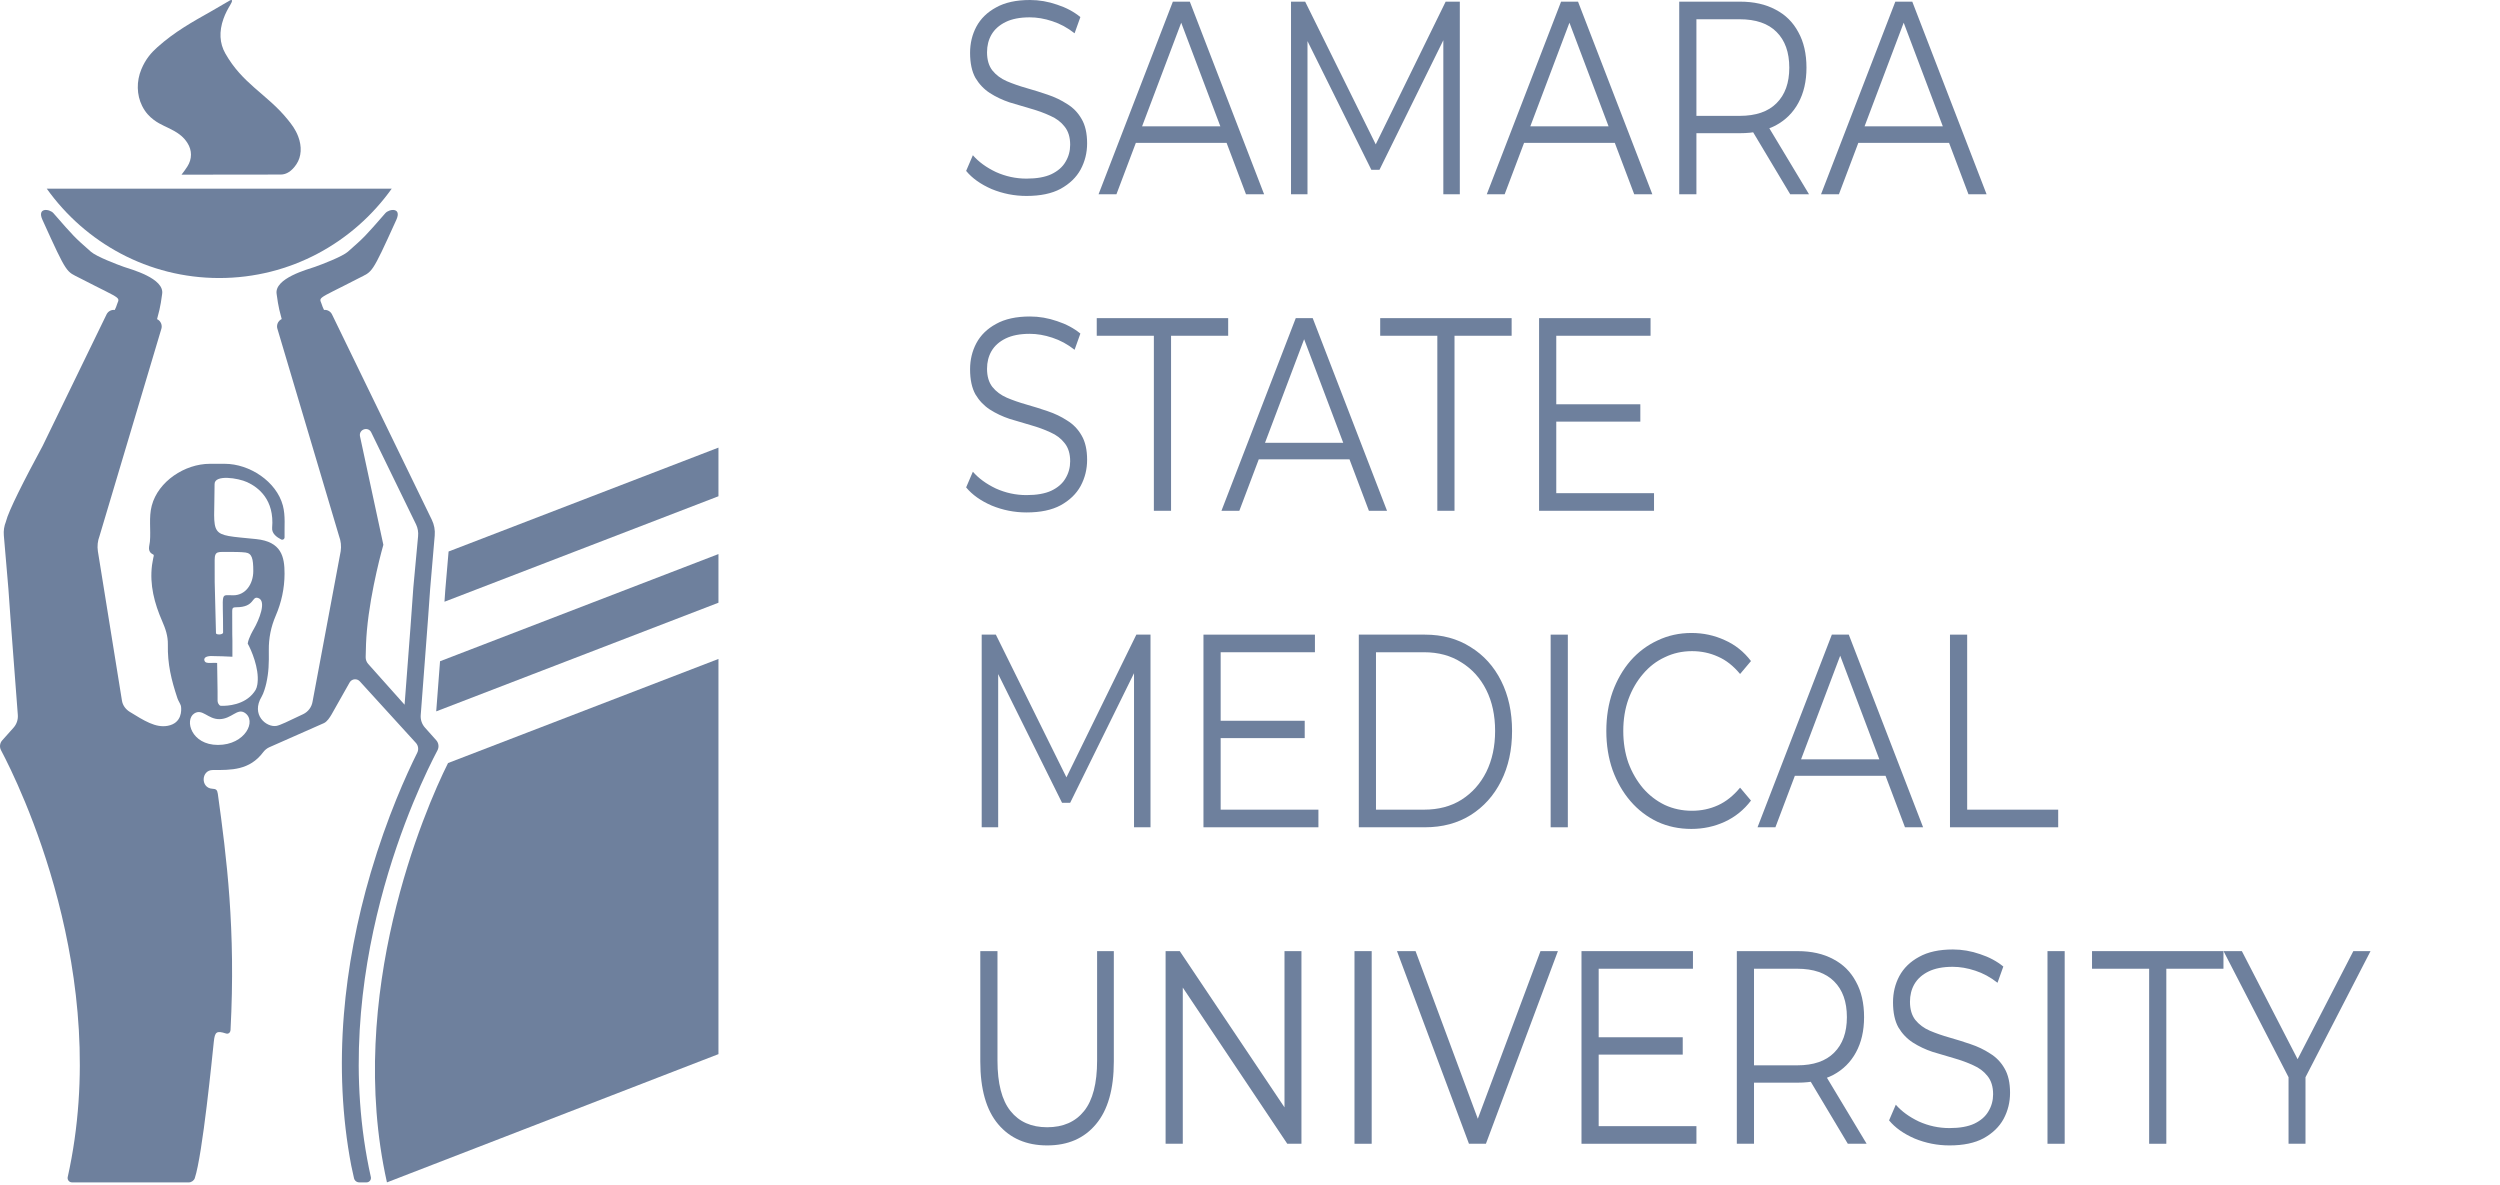 <?xml version="1.0" encoding="UTF-8"?> <svg xmlns="http://www.w3.org/2000/svg" width="251" height="119" viewBox="0 0 251 119" fill="none"><path d="M45.038 55.371L44.708 59.228C44.683 59.595 44.656 59.994 44.626 60.414L72.133 49.824V44.94L45.038 55.371Z" fill="#6E809D"></path><path d="M44.18 66.389C44.147 66.823 44.113 67.254 44.081 67.676C43.971 69.102 43.871 70.414 43.796 71.422L72.133 60.513V55.628L44.18 66.389Z" fill="#6E809D"></path><path d="M44.983 76.61C42.649 81.27 34.635 99.853 38.849 118.711L72.133 105.835V66.158L44.983 76.61Z" fill="#6E809D"></path><path d="M29.937 13.697C29.658 12.972 29.286 12.5 28.915 12.038C27.84 10.7 26.674 9.806 25.531 8.795C24.501 7.883 23.491 6.896 22.622 5.365C22.042 4.345 21.983 3.163 22.436 1.887C22.628 1.345 22.873 0.903 23.12 0.49C23.579 -0.277 23.009 0.086 23.009 0.086C22.4 0.444 21.793 0.804 21.183 1.148C19.363 2.174 17.542 3.179 15.801 4.739C15.203 5.275 14.631 5.903 14.19 6.962C13.69 8.162 13.718 9.526 14.264 10.624C14.603 11.305 15.013 11.713 15.445 12.039C16.126 12.554 16.843 12.767 17.536 13.176C17.988 13.442 18.433 13.754 18.817 14.352C19.294 15.093 19.293 15.969 18.813 16.714C18.64 16.982 18.447 17.254 18.223 17.537L28.195 17.525C28.756 17.521 29.298 17.186 29.766 16.481C30.267 15.727 30.325 14.709 29.937 13.697Z" fill="#6E809D"></path><path d="M4.693 18.939C8.569 24.374 14.88 27.914 22.013 27.914C29.145 27.914 35.456 24.374 39.332 18.939H4.693Z" fill="#6E809D"></path><path d="M41.975 53.841L41.501 58.962L41.5 58.978L41.498 58.995C41.352 61.19 41.099 64.495 40.875 67.41C40.779 68.661 40.69 69.811 40.62 70.752L36.969 66.662C36.801 66.475 36.709 66.231 36.713 65.978C36.724 65.097 36.757 64.193 36.838 63.287C37.213 59.127 38.489 54.698 38.489 54.698L36.139 43.783C36.027 43.087 36.979 42.787 37.278 43.424L41.775 52.657C41.949 53.025 42.017 53.435 41.975 53.841ZM25.831 68.754C25.819 68.821 25.805 68.888 25.783 68.956C25.777 68.978 25.773 69.002 25.767 69.025C25.714 69.195 25.626 69.352 25.51 69.495C24.546 70.808 22.77 70.873 22.284 70.866C22.232 70.87 22.187 70.869 22.154 70.862C21.948 70.81 21.843 70.513 21.845 70.363C21.857 69.086 21.807 67.833 21.8 66.562C21.564 66.534 21.282 66.565 21.1 66.562C20.867 66.558 20.569 66.572 20.516 66.281C20.444 65.881 21.06 65.834 21.55 65.875C21.717 65.86 22.781 65.912 23.333 65.936V64.302H23.333C23.324 64.132 23.32 63.933 23.32 63.7C23.32 63.316 23.308 62.117 23.314 61.32C23.316 61.035 23.411 60.969 23.704 60.969C25.631 60.969 25.234 59.799 25.934 60.045C26.79 60.346 26.002 62.252 25.489 63.141C25.442 63.223 24.956 64.024 24.87 64.617C25.219 65.231 26.023 67.084 25.861 68.537C25.857 68.6 25.848 68.663 25.837 68.727C25.835 68.736 25.833 68.745 25.831 68.754ZM21.884 74.791C19.194 74.791 18.52 72.291 19.489 71.643C20.323 71.085 20.867 72.23 22.049 72.202C23.254 72.173 23.813 71.095 24.55 71.55C25.826 72.338 24.627 74.791 21.884 74.791ZM21.552 56.228C21.552 55.246 21.944 55.441 22.996 55.413C23.451 55.413 24.185 55.413 24.642 55.471C25.293 55.554 25.43 56.059 25.43 57.335C25.43 58.623 24.667 59.768 23.415 59.768C22.055 59.768 22.412 59.312 22.398 63.506C22.398 63.742 21.684 63.765 21.684 63.561C21.684 63.346 21.567 58.843 21.555 58.431C21.55 58.217 21.552 56.519 21.552 56.228ZM43.797 74.319L42.663 73.049C42.36 72.709 42.207 72.259 42.24 71.802C42.449 68.931 42.956 62.595 43.188 59.11L43.647 53.756C43.693 53.218 43.593 52.677 43.357 52.192L33.333 31.566C33.18 31.252 32.855 31.084 32.53 31.116L32.397 30.823C32.074 29.68 31.415 30.312 36.009 27.937C37.419 27.207 37.25 27.674 39.792 22.07C40.366 20.803 39.078 20.958 38.689 21.403C36.6 23.796 36.6 23.796 34.934 25.267C34.362 25.772 32.287 26.556 31.619 26.793C30.952 27.03 27.483 27.936 27.778 29.546C27.852 29.949 27.874 30.589 28.283 32.034C27.897 32.215 27.716 32.667 27.869 33.068L34.042 53.825C34.226 54.308 34.282 54.831 34.205 55.343L31.385 70.421C31.3 70.982 30.944 71.461 30.437 71.702C28.908 72.427 28.123 72.822 27.739 72.882C26.74 73.039 25.167 71.766 26.272 69.938C26.462 69.623 26.652 68.975 26.733 68.613C26.987 67.47 27.005 66.635 26.989 65.266C26.976 64.084 27.199 62.939 27.68 61.825C28.257 60.487 28.565 59.07 28.569 57.607C28.574 55.889 28.254 54.384 25.712 54.124C20.769 53.619 21.544 54.09 21.544 48.596C21.544 47.621 23.906 47.989 24.822 48.412C25.943 48.929 27.568 50.169 27.322 52.992C27.272 53.573 27.801 53.944 28.229 54.161C28.388 54.242 28.574 54.123 28.57 53.943C28.543 52.885 28.673 51.785 28.4 50.758C27.756 48.334 25.047 46.566 22.565 46.566H21.074C18.548 46.566 15.883 48.334 15.239 50.758C14.921 51.956 15.16 53.177 15.05 54.389C15.011 54.824 14.739 55.366 15.38 55.671C15.496 55.727 15.407 55.898 15.39 56.014C15.353 56.255 15.294 56.493 15.263 56.734C15.01 58.716 15.502 60.576 16.288 62.375C16.617 63.128 16.87 63.858 16.853 64.705C16.813 66.678 17.197 68.25 17.816 70.112C17.896 70.353 18.089 70.63 18.157 70.85C18.164 70.89 18.171 70.929 18.179 70.969C18.213 71.277 18.291 72.599 16.839 72.871C15.625 73.099 14.46 72.35 13.027 71.47C12.616 71.216 12.315 70.814 12.242 70.332L9.827 55.344C9.749 54.831 9.805 54.307 9.99 53.824L16.182 33.076C16.335 32.675 16.154 32.222 15.769 32.041C16.179 30.593 16.202 29.95 16.275 29.546C16.571 27.936 13.103 27.03 12.435 26.793C11.767 26.556 9.691 25.772 9.12 25.267C7.453 23.795 7.453 23.795 5.365 21.403C4.976 20.958 3.688 20.803 4.262 22.07C6.803 27.674 6.635 27.207 8.045 27.937C12.639 30.312 11.98 29.68 11.656 30.823L11.523 31.119C11.19 31.077 10.854 31.245 10.698 31.566L4.279 44.773C2.409 48.238 0.855 51.298 0.597 52.357C0.595 52.362 0.595 52.368 0.594 52.373C0.416 52.81 0.344 53.285 0.385 53.758L0.843 59.111C1.075 62.59 1.581 68.91 1.79 71.788C1.824 72.255 1.668 72.714 1.358 73.061L0.22 74.336C-0.021 74.606 -0.069 74.999 0.101 75.319C1.894 78.703 11.337 97.864 6.791 118.211C6.757 118.476 6.961 118.711 7.225 118.711H18.975C19.217 118.711 19.479 118.522 19.556 118.29C20.34 115.937 21.312 106.029 21.469 104.566C21.573 103.604 21.742 103.455 22.674 103.758C22.929 103.841 23.122 103.687 23.145 103.409C23.678 93.331 22.751 86.072 21.87 79.699C21.813 79.291 21.678 79.21 21.349 79.192C21.333 79.191 21.318 79.19 21.302 79.189C20.121 79.103 20.186 77.306 21.369 77.31C23.204 77.315 25.055 77.35 26.425 75.52C26.582 75.311 26.786 75.141 27.022 75.031L32.526 72.599C32.844 72.45 33.109 72.037 33.288 71.732L35.104 68.517C35.324 68.141 35.841 68.089 36.13 68.413L41.762 74.594C42.001 74.862 42.052 75.25 41.892 75.572C40.803 77.758 38.874 82.006 37.227 87.6C35.817 92.388 34.909 97.172 34.529 101.821C34.099 107.078 34.345 112.176 35.26 116.998L35.541 118.285C35.595 118.534 35.813 118.711 36.066 118.71L36.806 118.71C37.071 118.71 37.274 118.474 37.24 118.209C32.703 97.9 42.102 78.772 43.921 75.336C44.096 75.004 44.047 74.598 43.797 74.319Z" fill="#6E809D"></path><path d="M103.062 19.673C101.849 19.673 100.684 19.443 99.564 18.983C98.461 18.503 97.606 17.896 97 17.159L97.676 15.584C98.251 16.247 99.02 16.809 99.984 17.269C100.963 17.711 101.989 17.933 103.062 17.933C104.087 17.933 104.919 17.785 105.556 17.49C106.209 17.177 106.683 16.763 106.978 16.247C107.289 15.731 107.445 15.16 107.445 14.534C107.445 13.779 107.258 13.171 106.885 12.71C106.528 12.25 106.054 11.89 105.463 11.633C104.872 11.356 104.219 11.117 103.505 10.914C102.79 10.712 102.075 10.5 101.36 10.279C100.645 10.039 99.984 9.726 99.378 9.339C98.787 8.952 98.306 8.446 97.933 7.82C97.575 7.175 97.396 6.337 97.396 5.305C97.396 4.347 97.606 3.472 98.026 2.68C98.461 1.87 99.121 1.225 100.007 0.746C100.893 0.249 102.028 0 103.411 0C104.328 0 105.238 0.157 106.139 0.47C107.04 0.764 107.818 1.179 108.47 1.713L107.888 3.343C107.188 2.791 106.442 2.385 105.649 2.128C104.872 1.87 104.118 1.741 103.388 1.741C102.409 1.741 101.601 1.897 100.963 2.21C100.326 2.524 99.852 2.947 99.541 3.482C99.246 3.997 99.098 4.587 99.098 5.25C99.098 6.005 99.277 6.613 99.635 7.074C100.007 7.534 100.489 7.893 101.08 8.151C101.686 8.409 102.347 8.639 103.062 8.842C103.777 9.045 104.484 9.266 105.183 9.505C105.898 9.745 106.551 10.058 107.141 10.444C107.748 10.813 108.229 11.31 108.587 11.937C108.96 12.563 109.146 13.383 109.146 14.396C109.146 15.335 108.929 16.21 108.494 17.021C108.058 17.813 107.39 18.457 106.489 18.955C105.603 19.434 104.46 19.673 103.062 19.673Z" fill="#6E809D"></path><path d="M110.294 19.507L117.755 0.166H119.457L126.917 19.507H125.099L118.244 1.354H118.944L112.089 19.507H110.294ZM113.232 14.341L113.745 12.683H123.233L123.746 14.341H113.232Z" fill="#6E809D"></path><path d="M129.617 19.507V0.166H131.039L138.499 15.252H137.753L145.144 0.166H146.566V19.507H144.91V3.233H145.307L138.499 17.048H137.683L130.829 3.233H131.272V19.507H129.617Z" fill="#6E809D"></path><path d="M149.272 19.507L156.732 0.166H158.434L165.895 19.507H164.076L157.222 1.354H157.921L151.067 19.507H149.272ZM152.209 14.341L152.722 12.683H162.211L162.724 14.341H152.209Z" fill="#6E809D"></path><path d="M168.594 19.507V0.166H174.702C176.086 0.166 177.275 0.433 178.269 0.967C179.264 1.483 180.026 2.238 180.554 3.233C181.098 4.209 181.37 5.397 181.37 6.797C181.37 8.16 181.098 9.339 180.554 10.334C180.026 11.31 179.264 12.066 178.269 12.6C177.275 13.116 176.086 13.373 174.702 13.373H169.55L170.32 12.434V19.507H168.594ZM179.738 19.507L175.542 12.489H177.407L181.627 19.507H179.738ZM170.32 12.6L169.55 11.633H174.656C176.288 11.633 177.523 11.209 178.363 10.362C179.218 9.514 179.645 8.326 179.645 6.797C179.645 5.25 179.218 4.053 178.363 3.205C177.523 2.358 176.288 1.934 174.656 1.934H169.55L170.32 0.967V12.6Z" fill="#6E809D"></path><path d="M182.831 19.507L190.291 0.166H191.993L199.454 19.507H197.635L190.781 1.354H191.48L184.626 19.507H182.831ZM185.769 14.341L186.281 12.683H195.77L196.283 14.341H185.769Z" fill="#6E809D"></path><path d="M103.062 51.449C101.849 51.449 100.684 51.219 99.564 50.758C98.461 50.279 97.606 49.671 97 48.934L97.676 47.359C98.251 48.023 99.02 48.584 99.984 49.045C100.963 49.487 101.989 49.708 103.062 49.708C104.087 49.708 104.919 49.561 105.556 49.266C106.209 48.953 106.683 48.538 106.978 48.023C107.289 47.507 107.445 46.936 107.445 46.309C107.445 45.554 107.258 44.946 106.885 44.486C106.528 44.025 106.054 43.666 105.463 43.408C104.872 43.132 104.219 42.892 103.505 42.69C102.79 42.487 102.075 42.275 101.36 42.054C100.645 41.815 99.984 41.502 99.378 41.115C98.787 40.728 98.306 40.221 97.933 39.595C97.575 38.95 97.396 38.112 97.396 37.081C97.396 36.123 97.606 35.248 98.026 34.456C98.461 33.645 99.121 33.001 100.007 32.522C100.893 32.024 102.028 31.776 103.411 31.776C104.328 31.776 105.238 31.932 106.139 32.245C107.04 32.54 107.818 32.955 108.47 33.489L107.888 35.119C107.188 34.566 106.442 34.161 105.649 33.903C104.872 33.645 104.118 33.516 103.388 33.516C102.409 33.516 101.601 33.673 100.963 33.986C100.326 34.299 99.852 34.723 99.541 35.257C99.246 35.773 99.098 36.362 99.098 37.026C99.098 37.781 99.277 38.389 99.635 38.849C100.007 39.31 100.489 39.669 101.08 39.927C101.686 40.185 102.347 40.415 103.062 40.617C103.777 40.82 104.484 41.041 105.183 41.281C105.898 41.52 106.551 41.833 107.141 42.22C107.748 42.589 108.229 43.086 108.587 43.712C108.96 44.339 109.146 45.158 109.146 46.171C109.146 47.111 108.929 47.986 108.494 48.796C108.058 49.588 107.39 50.233 106.489 50.73C105.603 51.209 104.46 51.449 103.062 51.449Z" fill="#6E809D"></path><path d="M115.848 51.283V33.71H110.113V31.941H123.309V33.71H117.574V51.283H115.848Z" fill="#6E809D"></path><path d="M122.634 51.283L130.095 31.941H131.796L139.257 51.283H137.438L130.584 33.13H131.284L124.429 51.283H122.634ZM125.572 46.116L126.085 44.458H135.573L136.086 46.116H125.572Z" fill="#6E809D"></path><path d="M144.308 51.283V33.71H138.572V31.941H151.768V33.71H146.033V51.283H144.308Z" fill="#6E809D"></path><path d="M156.063 40.59H164.689V42.331H156.063V40.59ZM156.249 49.515H166.064V51.283H154.524V31.941H165.715V33.71H156.249V49.515Z" fill="#6E809D"></path><path d="M98.562 83.059V63.717H99.984L107.445 78.803H106.699L114.089 63.717H115.511V83.059H113.856V66.784H114.252L107.445 80.6H106.629L99.774 66.784H100.217V83.059H98.562Z" fill="#6E809D"></path><path d="M122.367 72.365H130.993V74.106H122.367V72.365ZM122.554 81.29H132.369V83.059H120.828V63.717H132.019V65.485H122.554V81.29Z" fill="#6E809D"></path><path d="M136.424 83.059V63.717H143.068C144.809 63.717 146.332 64.131 147.638 64.96C148.959 65.771 149.985 66.904 150.715 68.359C151.446 69.814 151.811 71.49 151.811 73.388C151.811 75.285 151.446 76.961 150.715 78.417C149.985 79.872 148.959 81.014 147.638 81.843C146.332 82.653 144.809 83.059 143.068 83.059H136.424ZM138.149 81.29H142.975C144.421 81.29 145.672 80.959 146.729 80.296C147.801 79.614 148.633 78.684 149.223 77.505C149.814 76.308 150.109 74.935 150.109 73.388C150.109 71.822 149.814 70.45 149.223 69.271C148.633 68.092 147.801 67.171 146.729 66.508C145.672 65.826 144.421 65.485 142.975 65.485H138.149V81.29Z" fill="#6E809D"></path><path d="M155.685 83.059V63.717H157.41V83.059H155.685Z" fill="#6E809D"></path><path d="M169.808 83.224C168.58 83.224 167.445 82.985 166.404 82.506C165.363 82.009 164.461 81.318 163.7 80.434C162.938 79.549 162.34 78.509 161.904 77.311C161.485 76.114 161.275 74.806 161.275 73.388C161.275 71.969 161.485 70.662 161.904 69.464C162.34 68.267 162.938 67.226 163.7 66.342C164.477 65.458 165.386 64.776 166.427 64.297C167.469 63.8 168.603 63.551 169.831 63.551C171.012 63.551 172.124 63.791 173.165 64.27C174.206 64.73 175.084 65.43 175.799 66.37L174.704 67.668C174.035 66.858 173.297 66.277 172.489 65.927C171.681 65.559 170.81 65.375 169.878 65.375C168.898 65.375 167.989 65.577 167.15 65.983C166.311 66.37 165.58 66.931 164.958 67.668C164.337 68.387 163.847 69.234 163.49 70.21C163.148 71.168 162.977 72.227 162.977 73.388C162.977 74.548 163.148 75.617 163.49 76.593C163.847 77.551 164.337 78.398 164.958 79.135C165.58 79.853 166.311 80.415 167.15 80.82C167.989 81.207 168.898 81.401 169.878 81.401C170.81 81.401 171.681 81.217 172.489 80.848C173.297 80.48 174.035 79.89 174.704 79.08L175.799 80.378C175.084 81.318 174.206 82.027 173.165 82.506C172.124 82.985 171.004 83.224 169.808 83.224Z" fill="#6E809D"></path><path d="M176.456 83.059L183.917 63.717H185.618L193.079 83.059H191.26L184.406 64.905H185.106L178.251 83.059H176.456ZM179.394 77.892L179.907 76.234H189.395L189.908 77.892H179.394Z" fill="#6E809D"></path><path d="M195.778 83.059V63.717H197.504V81.29H206.643V83.059H195.778Z" fill="#6E809D"></path><path d="M105.136 115C103.054 115 101.414 114.291 100.217 112.872C99.02 111.454 98.422 109.354 98.422 106.573V95.493H100.147V106.49C100.147 108.774 100.583 110.459 101.453 111.546C102.323 112.633 103.551 113.176 105.136 113.176C106.737 113.176 107.973 112.633 108.843 111.546C109.714 110.459 110.149 108.774 110.149 106.49V95.493H111.828V106.573C111.828 109.354 111.229 111.454 110.032 112.872C108.851 114.291 107.219 115 105.136 115Z" fill="#6E809D"></path><path d="M117.026 114.834V95.493H118.448L129.709 112.292H128.963V95.493H130.665V114.834H129.243L118.005 98.035H118.752V114.834H117.026Z" fill="#6E809D"></path><path d="M135.991 114.834V95.493H137.717V114.834H135.991Z" fill="#6E809D"></path><path d="M147.484 114.834L140.257 95.493H142.122L148.883 113.701H147.857L154.665 95.493H156.413L149.186 114.834H147.484Z" fill="#6E809D"></path><path d="M160.32 104.141H168.946V105.882H160.32V104.141ZM160.507 113.066H170.322V114.834H158.782V95.493H169.972V97.261H160.507V113.066Z" fill="#6E809D"></path><path d="M174.377 114.834V95.493H180.485C181.869 95.493 183.058 95.76 184.052 96.294C185.047 96.81 185.809 97.565 186.337 98.56C186.881 99.536 187.153 100.724 187.153 102.124C187.153 103.487 186.881 104.666 186.337 105.661C185.809 106.637 185.047 107.392 184.052 107.926C183.058 108.442 181.869 108.7 180.485 108.7H175.333L176.102 107.761V114.834H174.377ZM185.521 114.834L181.325 107.816H183.19L187.41 114.834H185.521ZM176.102 107.926L175.333 106.959H180.439C182.071 106.959 183.306 106.536 184.146 105.688C185 104.841 185.428 103.653 185.428 102.124C185.428 100.577 185 99.379 184.146 98.532C183.306 97.685 182.071 97.261 180.439 97.261H175.333L176.102 96.294V107.926Z" fill="#6E809D"></path><path d="M195.725 115C194.512 115 193.347 114.77 192.227 114.309C191.124 113.83 190.269 113.222 189.663 112.486L190.339 110.911C190.914 111.574 191.684 112.136 192.647 112.596C193.626 113.038 194.652 113.259 195.725 113.259C196.75 113.259 197.582 113.112 198.219 112.817C198.872 112.504 199.346 112.09 199.641 111.574C199.952 111.058 200.108 110.487 200.108 109.861C200.108 109.105 199.921 108.498 199.548 108.037C199.191 107.576 198.716 107.217 198.126 106.959C197.535 106.683 196.882 106.444 196.168 106.241C195.453 106.038 194.738 105.827 194.023 105.605C193.308 105.366 192.647 105.053 192.041 104.666C191.45 104.279 190.969 103.773 190.596 103.146C190.238 102.502 190.059 101.663 190.059 100.632C190.059 99.674 190.269 98.799 190.689 98.007C191.124 97.197 191.785 96.552 192.67 96.073C193.556 95.575 194.691 95.327 196.074 95.327C196.991 95.327 197.901 95.483 198.802 95.796C199.703 96.091 200.481 96.506 201.133 97.04L200.55 98.67C199.851 98.118 199.105 97.712 198.312 97.454C197.535 97.197 196.781 97.067 196.051 97.067C195.072 97.067 194.264 97.224 193.626 97.537C192.989 97.85 192.515 98.274 192.204 98.808C191.909 99.324 191.761 99.913 191.761 100.577C191.761 101.332 191.94 101.94 192.297 102.4C192.67 102.861 193.152 103.22 193.743 103.478C194.349 103.736 195.01 103.966 195.725 104.169C196.44 104.371 197.147 104.592 197.846 104.832C198.561 105.071 199.214 105.384 199.804 105.771C200.411 106.14 200.892 106.637 201.25 107.263C201.623 107.89 201.809 108.709 201.809 109.722C201.809 110.662 201.592 111.537 201.157 112.347C200.721 113.14 200.053 113.784 199.152 114.282C198.266 114.761 197.123 115 195.725 115Z" fill="#6E809D"></path><path d="M205.568 114.834V95.493H207.294V114.834H205.568Z" fill="#6E809D"></path><path d="M215.774 114.834V97.261H210.039V95.493H223.235V97.261H217.499V114.834H215.774Z" fill="#6E809D"></path><path d="M229.77 114.834V107.65L230.167 108.921L223.242 95.493H225.084L231.169 107.291H230.19L236.275 95.493H238L231.076 108.921L231.472 107.65V114.834H229.77Z" fill="#6E809D"></path></svg> 